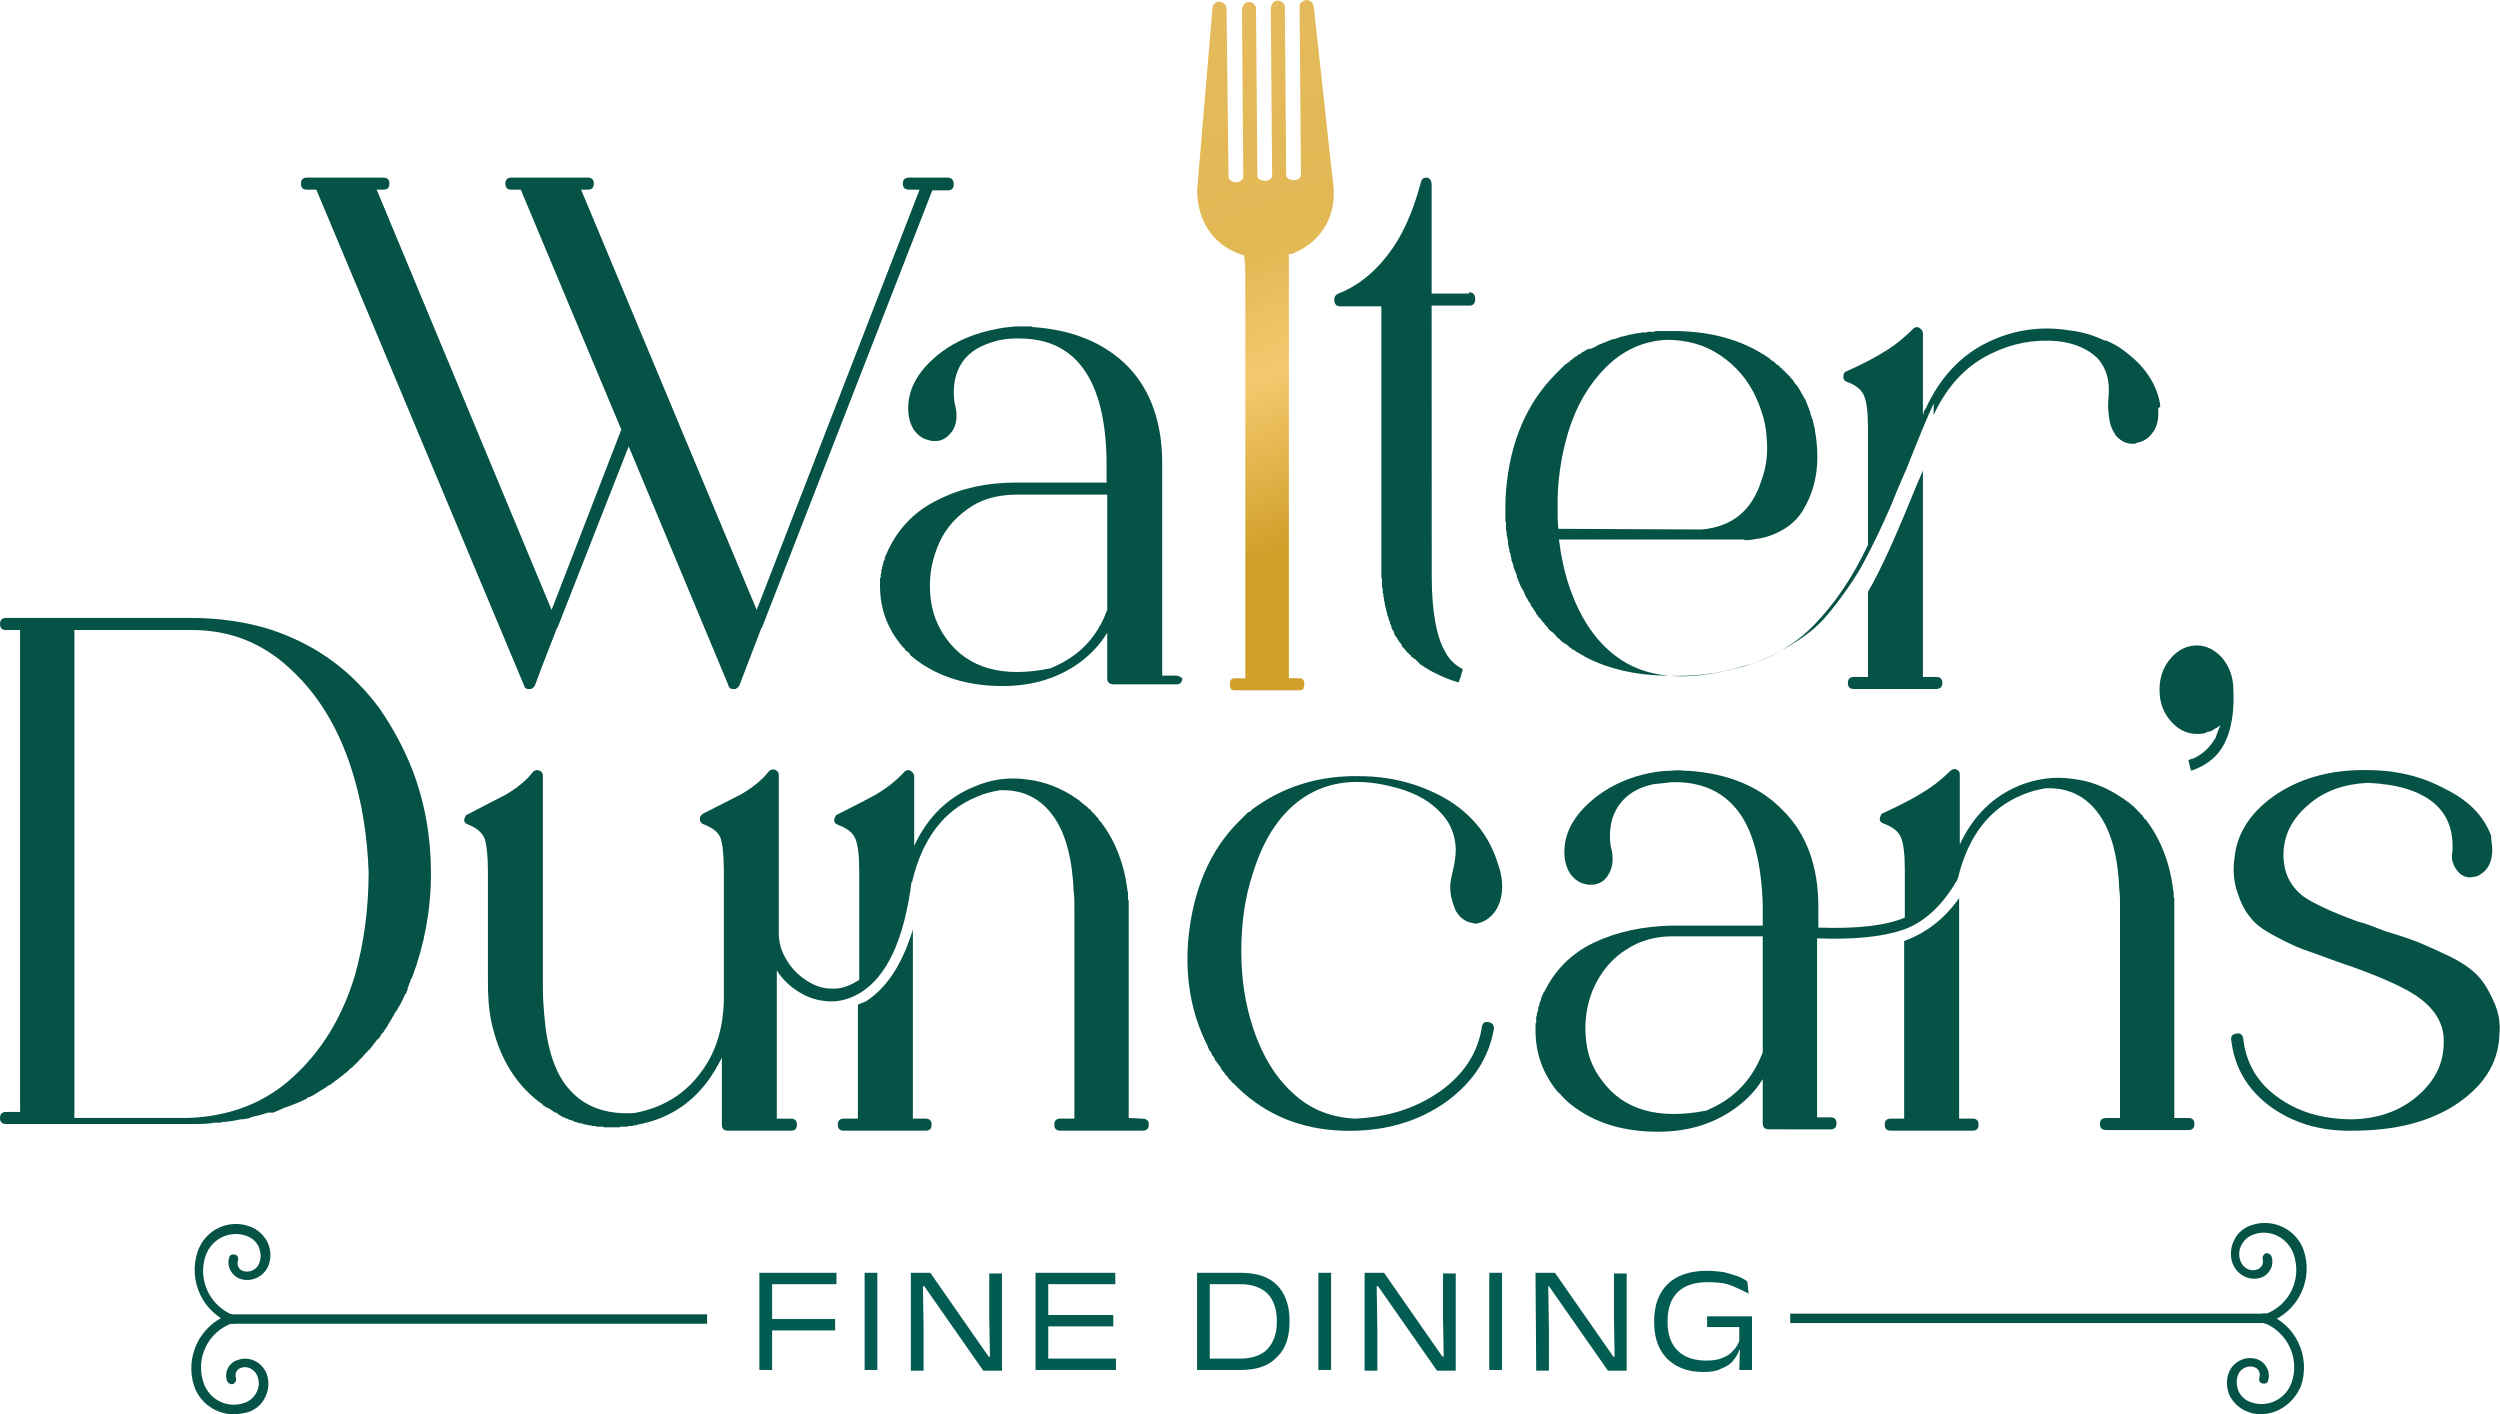 <?xml version="1.0" encoding="utf-8"?>
<!-- Generator: Adobe Illustrator 22.0.1, SVG Export Plug-In . SVG Version: 6.00 Build 0)  -->
<svg version="1.1" id="Layer_1" xmlns="http://www.w3.org/2000/svg" xmlns:xlink="http://www.w3.org/1999/xlink" x="0px" y="0px"
	 viewBox="0 0 373 211" style="enable-background:new 0 0 373 211;" xml:space="preserve">
<style type="text/css">
	.st0{clip-path:url(#SVGID_2_);}
	.st1{fill:#055247;}
	.st2{fill:url(#SVGID_3_);}
	.st3{fill:#025C52;}
</style>
<g>
	<defs>
		<rect id="SVGID_1_" width="373" height="211"/>
	</defs>
	<clipPath id="SVGID_2_">
		<use xlink:href="#SVGID_1_"  style="overflow:visible;"/>
	</clipPath>
	<g class="st0">
		<path class="st1" d="M141.4,26.5h-5.7c-0.7,0-1,0.3-1,0.9s0.3,0.9,1,0.9h1.5L112.9,91L86.7,28.3h1c0.6,0,0.9-0.3,0.9-0.9
			s-0.3-0.9-0.9-0.9H76.3c-0.6,0-0.9,0.3-0.9,0.9s0.3,0.9,0.9,0.9h1.4l15,35.8L82.3,91L56.2,28.3h1c0.6,0,0.9-0.3,0.9-0.9
			s-0.3-0.9-0.9-0.9H45.8c-0.6,0-0.9,0.3-0.9,0.9s0.3,0.9,0.9,0.9h1.4l31,74c0,0.2,0.1,0.3,0.2,0.3v0.1h0.2v0.1h0.7v-0.1h0.2v-0.1
			h0.1v-0.1h0.1v-0.1l0.1-0.1l1.2-3.2l2.1-5.4c0,0,0.1,0,0.1-0.1l10.6-27l14.9,35.7c0,0.2,0.1,0.3,0.2,0.3v0.1h0.2v0.1h0.7v-0.1h0.2
			v-0.1h0.1v-0.1h0.1v-0.1l0.1-0.1l3.3-8.6c0,0,0.1,0,0.1-0.1l25.4-65.2h2.3c0.6,0,0.9-0.3,0.9-0.9S142,26.5,141.4,26.5L141.4,26.5z
			"/>
		<path class="st1" d="M175.4,100.8h-2V69.1c0-6-1.7-10.8-5-14.3c-3.5-3.6-8.3-5.6-14.3-6l-0.2-0.1h-2.4c-1,0.1-2,0.2-2.9,0.4
			c-3.1,0.6-5.8,1.7-8.1,3.4c-3.3,2.5-5,5.3-5,8.4c0,1.3,0.3,2.4,0.9,3.3c0.6,0.8,1.3,1.3,2.3,1.5c0.2,0.1,0.4,0.1,0.7,0.1
			c0.3,0,0.6,0,0.9-0.1c0.7-0.2,1.3-0.7,1.8-1.4c0.7-1.1,0.8-2.5,0.3-4.3c-0.3-2.4,0.1-4.4,1.2-6c1.1-1.6,2.9-2.6,5.3-3.2
			c0.9-0.2,1.8-0.3,2.7-0.3h0.4c4.3,0,7.5,1.5,9.7,4.6c2.2,3.1,3.3,7.6,3.4,13.6V72h-13.5c-4.3,0-8.1,0.8-11.5,2.5
			c-3.4,1.6-5.9,4.1-7.5,7.4l-0.1,0.2l-0.1,0.2v0.1l-0.1,0.1v0.1l-0.1,0.2l-0.1,0.1v0.2l-0.1,0.1v0.3l-0.1,0.1v0.1l-0.1,0.1v0.3
			l-0.1,0.1v0.3l-0.1,0.1v0.3l-0.1,0.1v0.5l-0.1,0.2v0.5l-0.1,0.1v1.1c0,3.4,1.1,6.4,3.3,9c0.1,0.2,0.2,0.2,0.2,0.2l0.2,0.2
			c0,0,0,0.2,0.1,0.2l0.2,0.2c0,0,0.2,0,0.2,0.1l0.2,0.2l0.1,0.2l0.2,0.2c3.1,2.6,7.1,4.1,11.8,4.4c4.8,0.3,8.9-0.6,12.5-2.9
			c2-1.3,3.7-3,4.9-5v6.8c0,0.6,0.3,0.9,1,0.9h9.3c0.6,0,0.9-0.3,0.9-0.9C176.2,101.1,176,100.8,175.4,100.8L175.4,100.8z M165.2,91
			c-1.2,3.2-3.1,5.7-5.9,7.4c-0.8,0.5-1.6,0.9-2.5,1.3c-7.2,1.5-12.4,0-15.6-4.4c-1.4-1.9-2.2-4.1-2.4-6.5c-0.2-2.4,0.1-4.7,1-7
			c0.9-2.4,2.4-4.3,4.5-5.8c2-1.5,4.5-2.2,7.4-2.2h13.5V91L165.2,91z"/>
		<path class="st1" d="M219.2,43.8h-5.6V27.6c0-0.7-0.3-1.1-0.8-1.1c-0.4,0-0.7,0.2-0.8,0.7c-1.2,4.5-2.8,8.1-5,10.9
			c-2.1,2.7-4.5,4.6-7.3,5.7c-0.5,0.2-0.7,0.6-0.6,1.2c0.1,0.5,0.4,0.7,0.8,0.7h6.2v40.5l0.1,0.2v1.2l0.1,0.3v0.6l0.1,0.1v0.5
			l0.1,0.1v0.5l0.1,0.1v0.4c0.1,0.2,0.1,0.3,0.1,0.4l0.1,0.2v0.3l0.1,0.1v0.2l0.1,0.3v0.2l0.1,0.1l0.1,0.3v0.2l0.1,0.1l0.1,0.3v0.2
			l0.1,0.1l0.1,0.3v0.1l0.1,0.3l0.1,0.1l0.1,0.2l0.1,0.1v0.3l0.1,0.1v0.1l0.1,0.1l0.1,0.1l0.1,0.2l0.1,0.1v0.1h0.1v0.1l0.1,0.1v0.1
			l0.1,0.1l0.1,0.1l0.1,0.1v0.1h0.1v0.1l0.1,0.3l0.1,0.1h0.1v0.1h0.1v0.1l0.1,0.1l0.1,0.1l0.1,0.1v0.1h0.1v0.1h0.1v0.1h0.1v0.1h0.1
			l0.1,0.2h0.1l0.1,0.1v0.1l0.1,0.1l0.2,0.1l0.1,0.1l0.1,0.1h0.1l0.1,0.1c0.2,0.2,0.4,0.4,0.6,0.6l0.1,0.1l0.1,0.1l0.2,0.1l0.1,0.1
			h0.1l0.1,0.1l0.1,0.1h0.1l0.1,0.1l0.2,0.1l0.1,0.1h0.1l0.1,0.1l0.1,0.1h0.2v0.1h0.1l0.1,0.1h0.2v0.1c0.1,0,0.2,0.1,0.3,0.1
			l0.2,0.1c1,0.5,2,0.9,3.1,1.2c0.2-0.5,0.4-1,0.5-1.5c0.1-0.2,0.1-0.3,0.1-0.5c-1-0.5-1.9-1.3-2.5-2.4c-1.4-2.3-2.1-6.2-2.1-11.5
			V45.6h5.6c0.6,0,0.9-0.3,0.9-1c0-0.6-0.3-1-0.9-1L219.2,43.8z"/>
		<path class="st1" d="M322.3,60.7c0-0.2,0-0.5-0.1-0.8v-0.1c-0.7-3-2.5-5.4-5.2-7.4c-0.9-0.7-1.8-1.2-2.8-1.6H314
			c-1.7-0.8-3.4-1.3-5.2-1.5c-4.3-0.7-8.3-0.1-12.1,1.7c-4.2,2-7.3,5.4-9.4,10c-0.2,0.2-0.3,0.4-0.3,0.7l-0.1,0.2V49.8
			c0-0.3-0.1-0.5-0.3-0.7c-0.4-0.4-0.8-0.4-1.2,0c-1.2,1.2-2.6,2.4-4.3,3.4c-1.1,0.7-2.9,1.7-5.6,2.9c-0.2,0.1-0.4,0.2-0.4,0.4
			c-0.2,0.6,0,1,0.5,1.2c1.2,0.4,2.1,1.1,2.5,2c0.4,0.9,0.6,2.5,0.6,4.9v17.4c-2.3,4.9-5,8.8-8,11.9c-3,3.1-6.7,5.2-11.2,6.4
			c-8,2.2-14.1,1.6-18.4-1.7c-3.1-2.3-5.4-5.8-7-10.5c-0.7-2.1-1.2-4.4-1.5-6.9h27.7v0.1c0.7,0,1.3-0.1,1.8-0.2
			c1.6-0.2,3-0.8,4.3-1.6c1.2-0.8,2.2-1.8,2.9-3.2c1.7-3,2.3-6.8,1.5-11.3v-0.3l-0.1-0.2v-0.2l-0.1-0.2v-0.2l-0.1-0.2v-0.3l-0.1-0.1
			v-0.2h-0.1v-0.2c-0.1-0.2-0.2-0.4-0.2-0.7l-0.1-0.2v-0.1l-0.1-0.1v-0.2l-0.1-0.1v-0.1c-0.2-0.4-0.3-0.7-0.4-1
			c-0.1-0.2-0.2-0.3-0.2-0.3L269,59l-0.1-0.1v-0.1l-0.1-0.1l-0.1-0.2l-0.1-0.2c-0.1-0.2-0.2-0.3-0.2-0.3l-0.1-0.2l-0.1-0.1l-0.1-0.2
			l-0.3-0.3l-0.1-0.2l-0.1-0.1l-0.1-0.2l-0.1-0.1l-0.2-0.2l-0.1-0.1l-0.1-0.2l-0.1-0.1h-0.1l-0.1-0.1v-0.1l-0.1-0.1l-0.2-0.1
			l-0.1-0.2l-0.1-0.1l-0.2-0.1l-0.1-0.2l-0.2-0.1l-0.1-0.1l-0.1-0.2h-0.1l-0.1-0.1l-0.1-0.1h-0.1l-0.1-0.1l-0.2-0.2l-0.1-0.1
			l-0.2-0.1l-0.1-0.1l-0.2-0.1l-0.1-0.2h-0.1l-0.1-0.1c-4.1-2.8-9-4.1-14.9-4H247l-0.2,0.1h-1l-0.1,0.1h-0.9v0.1h-0.3
			c-0.2,0-0.4,0-0.5,0.1h-0.3l-0.2,0.1h-0.3l-0.2,0.1h-0.3v0.1h-0.1c-0.2,0-0.3,0-0.4,0.1h-0.3l-0.1,0.1h-0.1l-0.3,0.1l-0.2,0.1
			h-0.1l-0.2,0.1h-0.3l-0.2,0.1l-0.3,0.1l-0.2,0.1l-0.3,0.1l-0.2,0.1l-0.3,0.1l-0.2,0.1l-0.3,0.1l-0.2,0.1l-0.3,0.2l-0.2,0.1
			l-0.3,0.1l-0.2,0.1l-0.2,0.1V52l-0.3,0.1l-0.2,0.1l-0.2,0.1l-0.1,0.1l-0.2,0.1l-0.2,0.1l-0.2,0.2h-0.1l-0.2,0.1l-0.2,0.2l-0.2,0.1
			l-0.3,0.2l-0.2,0.2l-0.2,0.1l-0.4,0.4h-0.1l-0.2,0.2l-0.2,0.1l-0.2,0.2l-0.2,0.2l-0.2,0.2l-0.7,0.7c-4.4,4.4-6.9,10.2-7.5,17.5
			c-0.1,1.1-0.1,2.2-0.1,3.3v1.2l0.1,0.3v1.1l0.1,0.3v0.5l0.1,0.3v0.2l0.1,0.3v0.5l0.1,0.3v0.2l0.1,0.3v0.3l0.1,0.2l0.1,0.3v0.2
			l0.1,0.3v0.3l0.1,0.2l0.1,0.3l0.1,0.2v0.3l0.1,0.2l0.1,0.3l0.1,0.2l0.1,0.3l0.1,0.2v0.3l0.1,0.2l0.1,0.2l0.1,0.3l0.1,0.2l0.1,0.3
			l0.1,0.2l0.1,0.2l0.2,0.3l0.1,0.2l0.1,0.2l0.1,0.3l0.1,0.2l0.1,0.2l0.2,0.3l0.1,0.2l0.1,0.2l0.2,0.2l0.1,0.3l0.1,0.2l0.2,0.2
			l0.1,0.2l0.1,0.2l0.2,0.2l0.1,0.3l0.2,0.2l0.1,0.2l0.4,0.4l0.1,0.2l0.4,0.4l0.1,0.2l0.2,0.2l0.2,0.2l0.1,0.2l0.2,0.2l0.2,0.2
			l0.2,0.1l0.2,0.2l0.2,0.2l0.2,0.2l0.1,0.2l0.2,0.1l0.2,0.2l0.4,0.4l0.2,0.1l0.3,0.2l0.2,0.1l0.2,0.2l0.2,0.2l0.2,0.1l0.2,0.2
			l0.3,0.1l0.2,0.2l0.2,0.1l0.2,0.1l0.3,0.2l0.2,0.1l0.2,0.1l0.3,0.2l0.2,0.1c3.3,1.7,7.2,2.6,11.6,2.7c4.4,0.2,8.3-0.3,11.7-1.4
			c2-0.5,3.8-1.2,5.5-2.2c1.7-0.9,3.2-1.9,4.5-2.9c1.3-1,2.5-2.3,3.8-4c1.3-1.7,2.3-3.1,3.1-4.4c0.8-1.2,1.7-3,2.8-5.2
			c1.1-2.2,1.8-3.9,2.4-5.2c0.5-1.3,1.3-3.2,2.4-5.7c1.7-4.3,3-7.5,4-9.6V62l0.1-0.3c2-4.2,4.8-7.2,8.6-9c3.1-1.5,6.3-2.1,9.8-1.8
			c2.6,0.3,4.6,1.2,6,2.6c1.3,1.5,1.8,3.3,1.6,5.7c-0.1,0.9-0.1,1.7,0,2.4c0.1,1.4,0.4,2.4,1,3.2v0.1c0.7,0.8,1.4,1.2,2.3,1.3h0.5
			c0.2,0,0.3,0,0.3-0.1c1.1-0.2,1.9-0.7,2.5-1.6c0.7-0.9,0.9-2.1,0.8-3.6L322.3,60.7z M232.5,78.9c-0.1-0.9-0.1-1.9-0.1-2.8
			c-0.1-4.2,0.5-8,1.6-11.7c1.2-3.9,3.1-7.1,5.6-9.6c2.5-2.5,5.5-3.9,9-4.1c3.2,0,5.9,0.8,8.2,2.4c2.3,1.6,4,3.6,5.2,6.2
			c0.9,2,1.5,4,1.6,6.2c0.2,2.3-0.1,4.3-0.8,6.2c-1.4,4.5-4.4,6.9-8.9,7.3L232.5,78.9L232.5,78.9z M288.9,101h-2V70.2l-0.9,2.1
			c-3,7.4-5.4,12.8-7.3,16V101h-2.1c-0.6,0-0.9,0.3-0.9,0.9c0,0.6,0.3,0.9,0.9,0.9h12.2c0.7,0,1-0.3,1-0.9
			C289.8,101.3,289.5,101,288.9,101L288.9,101z"/>
		<path class="st1" d="M61.5,114.8c1.9,4.9,2.8,10.1,2.8,15.5c0,5.5-1,10.7-2.8,15.5c-0.2,0.3-0.3,0.5-0.3,0.7
			c-0.1,0.2-0.2,0.3-0.2,0.5c-0.1,0.2-0.2,0.4-0.2,0.7c-0.1,0.2-0.2,0.4-0.2,0.5c-0.2,0.2-0.3,0.4-0.3,0.5c-0.1,0.2-0.2,0.4-0.3,0.6
			c-0.1,0.2-0.2,0.4-0.3,0.6c-0.1,0.2-0.2,0.3-0.3,0.5c-0.1,0.2-0.2,0.3-0.3,0.5c-0.2,0.2-0.3,0.4-0.3,0.5c-0.2,0.3-0.3,0.5-0.3,0.5
			c-0.1,0.2-0.2,0.3-0.3,0.5c-0.1,0.2-0.2,0.3-0.3,0.5c-0.1,0.2-0.2,0.4-0.4,0.6c-0.1,0.2-0.2,0.3-0.3,0.5c-0.2,0.2-0.3,0.3-0.4,0.5
			c-0.1,0.2-0.2,0.4-0.4,0.5c-0.2,0.2-0.3,0.3-0.4,0.5c-0.2,0.2-0.3,0.3-0.3,0.4l-0.1,0.1l-0.3,0.4c-0.2,0.2-0.3,0.3-0.4,0.4
			c-0.3,0.3-0.6,0.6-0.9,1c-0.2,0.2-0.4,0.3-0.4,0.4c-0.1,0.1-0.2,0.2-0.4,0.4c-0.2,0.2-0.3,0.3-0.4,0.4c-0.2,0.2-0.4,0.4-0.5,0.4
			c-0.2,0.2-0.3,0.3-0.4,0.4c-0.2,0.2-0.3,0.3-0.4,0.3l-0.1,0.1c-0.2,0.2-0.3,0.3-0.4,0.3c-0.2,0.2-0.3,0.3-0.5,0.4
			c-0.2,0.2-0.3,0.3-0.4,0.3c-0.2,0.2-0.3,0.3-0.4,0.3l-0.1,0.1c-0.2,0.2-0.4,0.3-0.5,0.3c-0.4,0.3-0.9,0.6-1.4,0.9l-0.3,0.2
			c-0.2,0.1-0.3,0.2-0.5,0.3c-0.3,0.2-0.7,0.4-1.1,0.5v0.1c-1,0.5-2,0.9-3.1,1.3h-0.1c-0.6,0.3-1.2,0.5-1.8,0.8H40
			c-0.9,0.3-1.7,0.5-2.6,0.7l-0.1,0.1c-0.4,0.1-0.9,0.2-1.3,0.2h-0.1c-0.9,0.2-1.9,0.4-2.8,0.4l-0.1,0.1h-0.8c-0.2,0-0.4,0-0.7,0.1
			h-0.1c-0.8,0.1-1.6,0.1-2.4,0.1H0.9c-0.6,0-0.9-0.3-0.9-0.9s0.3-0.9,0.9-0.9h2.1V94H0.9C0.3,94,0,93.7,0,93.1
			c0-0.6,0.3-0.9,0.9-0.9h27.7c4.2,0,8.1,0.6,11.7,1.7c3.6,1.2,6.7,2.8,9.4,4.8c2.7,2,5,4.4,7,7.1C58.6,108.6,60.2,111.5,61.5,114.8
			L61.5,114.8z M52.9,145.7c1.4-4.9,2.1-10.1,2.1-15.6c-0.2-5.4-1-10.6-2.6-15.5c-2-6.2-5.1-11.2-9.2-14.9
			c-4.1-3.8-8.9-5.7-14.6-5.7H11.1v72.8H28c6.3-0.2,11.6-2.3,15.7-6.1C47.9,156.9,51,151.9,52.9,145.7L52.9,145.7z"/>
		<path class="st1" d="M170.4,166.9c0.7,0,1,0.3,1,0.9s-0.3,0.9-1,0.9h-12.2c-0.6,0-0.9-0.3-0.9-0.9s0.3-0.9,0.9-0.9h2.1v-31.6
			c0-0.8,0-1.5-0.1-2.2c-0.2-5-1.2-8.8-3.1-11.4c-1.8-2.5-4.3-3.8-7.4-3.8h-0.5c-1.2,0.2-2.4,0.5-3.5,1c-4.9,2-8.1,6.3-9.6,12.6v0.1
			H136c-1.1,8.5-3.6,14-7.6,16.5c-1.5,0.9-3.1,1.4-4.8,1.3c-1.5-0.1-3-0.5-4.4-1.4c-1.3-0.8-2.4-1.8-3.3-3.2v22.1h2.1
			c0.6,0,0.9,0.3,0.9,0.9c0,0.6-0.3,0.9-0.9,0.9h-9.4c-0.6,0-0.9-0.3-0.9-0.9v-10c-0.6,1.2-1.3,2.4-2.1,3.5
			c-2.6,3.5-6.1,5.7-10.5,6.5c-0.1,0.1-0.2,0.1-0.2,0.1h-0.4l-0.1,0.1h-0.7v0.1h-1.2v0.1h-2.4l-0.1-0.1h-1l-0.2-0.1h-0.5l-0.1-0.1
			h-0.4l-0.2-0.1h-0.3l-0.2-0.1h-0.1l-0.2-0.1h-0.3l-0.2-0.1h-0.2l-0.1-0.1h-0.2l-0.2-0.1l-0.1-0.1h-0.2l-0.1-0.1h-0.2l-0.2-0.1
			l-0.1-0.1h-0.2l-0.2-0.1l-0.1-0.1h-0.2l-0.1-0.1l-0.2-0.1l-0.2-0.1L83,166h-0.2l-0.1-0.1l-0.2-0.1l-0.1-0.1l-0.2-0.1l-0.1-0.1
			l-0.2-0.1l-0.1-0.1h-0.2l-0.1-0.1l-0.2-0.1l-0.1-0.1l-0.2-0.1l-0.1-0.2l-0.2-0.1l-0.1-0.1l-0.2-0.1l-0.1-0.1
			c-3.6-2.8-5.9-6.8-7-11.9c-0.4-1.9-0.5-3.9-0.5-6v-16.4c0-2.4-0.2-4-0.5-4.9c-0.4-0.9-1.2-1.6-2.5-2.1c-0.5-0.2-0.7-0.5-0.4-1.1
			c0.1-0.2,0.2-0.4,0.4-0.4c2.5-1.3,4.4-2.3,5.6-2.9c1.7-1,3.1-2.1,4.1-3.4c0.4-0.4,0.9-0.4,1.3,0c0.2,0.2,0.2,0.4,0.2,0.7v31.7
			c0,1.3,0.1,2.6,0.2,3.8c0.4,5,1.6,8.8,3.8,11.2c2,2.3,4.9,3.5,8.5,3.5c0.5,0,1,0,1.5-0.1c4-0.8,7.2-2.8,9.5-5.9
			c2.3-3,3.4-6.6,3.5-10.9v-19.3c0-2.4-0.2-4-0.5-4.9c-0.4-0.9-1.2-1.5-2.5-2c-0.5-0.2-0.7-0.6-0.5-1.2c0.2-0.2,0.3-0.4,0.4-0.4
			c2.6-1.3,4.5-2.3,5.7-2.9c1.7-1,3.1-2.1,4.1-3.4c0.4-0.4,0.9-0.4,1.3,0c0.2,0.2,0.2,0.4,0.2,0.7v23.4c0,1.5,0.4,2.8,1.2,4.1
			c0.8,1.3,1.8,2.3,3.1,3.1c1.1,0.7,2.3,1.1,3.5,1.1c1.3,0.1,2.5-0.3,3.7-1c0.2-0.1,0.3-0.2,0.5-0.3v-16.2c0-2.4-0.2-4-0.6-4.9
			c-0.4-0.9-1.2-1.5-2.5-2c-0.6-0.2-0.8-0.6-0.5-1.2c0.1-0.2,0.2-0.4,0.4-0.4c2.6-1.3,4.5-2.3,5.6-2.9c1.7-1,3.1-2.1,4.3-3.4
			c0.4-0.4,0.8-0.4,1.2,0c0.2,0.2,0.3,0.4,0.3,0.7v10.3c2-4.3,5-7.2,8.9-8.8c2.5-1.1,5.2-1.5,7.9-1.1c2.7,0.3,5.2,1.3,7.5,2.9
			c0.1,0.1,0.2,0.2,0.3,0.2l0.1,0.1l0.2,0.2h0.1v0.1l0.2,0.1l0.1,0.1l0.1,0.1l0.1,0.1h0.1l0.1,0.1l0.1,0.1l0.1,0.1l0.1,0.1l0.1,0.1
			l0.2,0.1l0.1,0.2l0.1,0.1l0.1,0.1l0.1,0.1l0.1,0.1l0.1,0.1l0.1,0.1l0.1,0.1v0.1l0.2,0.1c0,0,0.1,0.2,0.2,0.3l0.1,0.2l0.1,0.1
			l0.1,0.1l0.1,0.1c2.1,2.8,3.4,6.1,3.9,10v0.2l0.1,0.2v1.2h0.1v32.5L170.4,166.9L170.4,166.9z M138.1,166.9c0.6,0,0.9,0.3,0.9,0.9
			s-0.3,0.9-0.9,0.9h-12.2c-0.6,0-0.9-0.3-0.9-0.9s0.3-0.9,0.9-0.9h2.1v-17c0.4-0.2,0.8-0.3,1.2-0.5c3.1-2,5.4-5.5,7-10.7v28.2
			L138.1,166.9L138.1,166.9z"/>
		<path class="st1" d="M216.4,131.8c0.1-0.8,0.3-1.6,0.5-2.5c0.2-0.9,0.3-1.8,0.3-2.7c-0.1-2.2-0.9-4.1-2.6-5.7
			c-1.7-1.7-4.1-2.9-7.2-3.6c-4.9-1.2-9.1-0.7-12.6,1.5s-6.2,6-7.9,11.6c-1.2,3.6-1.7,7.5-1.7,11.6c0,4.1,0.6,7.9,1.8,11.5
			c1.3,3.9,3.2,7.1,5.8,9.5c2.5,2.4,5.6,3.7,9.3,3.9c4.9-0.2,9.1-1.5,12.8-4.1c3.5-2.5,5.6-5.7,6.2-9.6c0.1-0.6,0.4-0.8,1-0.7
			c0.6,0.1,0.8,0.5,0.8,1c-0.8,4.4-3.1,7.9-7,10.8c-4.3,3.1-9.5,4.6-15.6,4.4c-6.1-0.2-11.3-2.3-15.5-6.3l-0.2-0.2l-0.2-0.2
			l-0.2-0.2l-0.2-0.2l-0.2-0.1l-0.1-0.2l-0.2-0.2l-0.2-0.2l-0.1-0.2l-0.2-0.2l-0.2-0.2l-0.1-0.2l-0.2-0.2l-0.1-0.2l-0.2-0.2
			l-0.1-0.3l-0.2-0.2l-0.1-0.2l-0.2-0.2l-0.1-0.2l-0.2-0.2l-0.1-0.3l-0.1-0.2l-0.2-0.2l-0.1-0.2l-0.1-0.3l-0.2-0.2l-0.1-0.2
			l-0.1-0.2l-0.1-0.3c-2.5-4.9-3.4-10.3-2.9-16c0.7-7.3,3.2-13.2,7.5-17.5l0.2-0.2l0.2-0.2l0.2-0.2l0.2-0.2l0.2-0.2l0.2-0.2l0.2-0.2
			l0.3-0.1l0.2-0.2l0.2-0.2c4.5-3.3,9.8-5,15.8-4.9c4.7,0,9,1.1,12.9,3.3c3.8,2.2,6.5,5.4,7.8,9.5c0.6,1.6,0.8,3,0.7,4.3
			c-0.1,1.3-0.5,2.4-1.2,3.3c-0.7,0.9-1.6,1.4-2.6,1.6c-0.2,0-0.4,0-0.6-0.1c-0.2,0-0.4-0.1-0.5-0.1c-0.9-0.3-1.5-0.9-2-1.7
			C216.5,134.2,216.3,133.1,216.4,131.8L216.4,131.8z"/>
		<path class="st1" d="M271.3,135.3v3.1c5.8,0.2,10.1-0.3,12.9-1.5v-7.1c0-2.4-0.2-4-0.6-4.9c-0.4-0.9-1.2-1.5-2.5-2
			c-0.6-0.2-0.8-0.6-0.5-1.2c0.1-0.2,0.2-0.4,0.4-0.4c2.6-1.2,4.5-2.2,5.6-2.9c1.7-1,3.1-2.1,4.3-3.3c0.4-0.4,0.9-0.5,1.3-0.1
			c0.2,0.2,0.2,0.4,0.2,0.7v10.3c2-4.3,5-7.2,8.9-8.8c2.5-1,5.2-1.4,7.9-1c2.7,0.3,5.2,1.3,7.5,2.9c0.1,0,0.2,0.1,0.3,0.2l0.1,0.1
			l0.2,0.1l0.1,0.1l0.2,0.1l0.1,0.1l0.1,0.1l0.1,0.1h0.1v0.1h0.1v0.1h0.1l0.1,0.1l0.1,0.1l0.1,0.1l0.1,0.1l0.1,0.1l0.1,0.1l0.1,0.1
			l0.1,0.1v0.1h0.1l0.1,0.1l0.1,0.1l0.1,0.2h0.1l0.1,0.1l0.1,0.2l0.2,0.2v0.1l0.1,0.1l0.2,0.1l0.1,0.2c2.1,2.8,3.4,6.2,3.9,10v0.3
			l0.1,0.1v0.9l0.1,0.2v32.8h2.1c0.6,0,0.9,0.3,0.9,0.9c0,0.6-0.3,0.9-0.9,0.9h-12.2c-0.7,0-1-0.3-1-0.9c0-0.6,0.3-0.9,1-0.9h2
			v-31.8c0-0.8,0-1.5-0.1-2.2c-0.2-5-1.2-8.8-3.1-11.4c-1.8-2.5-4.3-3.8-7.4-3.8h-0.5c-1.2,0.2-2.3,0.5-3.5,1
			c-4.9,2-8.1,6.2-9.6,12.5c-0.1,0.1-0.1,0.2-0.1,0.2c-2.2,3.8-4.9,6.3-8,7.4c-3.2,1.1-7.5,1.5-12.9,1.3v26.7h2
			c0.6,0,0.9,0.3,0.9,0.9c0,0.6-0.3,0.9-0.9,0.9H264c-0.7,0-1-0.3-1-0.9V161c-1.2,2-2.9,3.6-4.9,4.9c-3.6,2.3-7.7,3.2-12.5,2.9
			c-4.8-0.3-8.7-1.8-11.8-4.5l-0.2-0.2l-0.1-0.1l-0.2-0.2l-0.2-0.2l-0.2-0.2l-0.1-0.2l-0.2-0.1c0,0-0.1-0.2-0.2-0.2
			c-2.2-2.7-3.3-5.7-3.3-9.2v-1l0.1-0.1v-0.9l0.1-0.2v-0.3l0.1-0.2v-0.1l0.1-0.2v-0.4l0.1-0.1V150l0.1-0.1v-0.3l0.1-0.1v-0.1
			l0.1-0.2V149l0.1-0.1v-0.2l0.1-0.1v-0.1l0.1-0.1v-0.1l0.1-0.2l0.1-0.1c1.6-3.3,4.1-5.8,7.5-7.4c3.4-1.6,7.3-2.4,11.5-2.5H263v-3.2
			c-0.2-5.9-1.3-10.5-3.4-13.5c-2.2-3.1-5.4-4.7-9.7-4.7h-0.4c-0.9,0.1-1.9,0.2-2.8,0.3c-2.4,0.5-4.1,1.6-5.2,3.2
			c-1.1,1.6-1.5,3.6-1.2,6c0.5,1.7,0.4,3.2-0.4,4.4c-0.4,0.7-1,1.1-1.7,1.3c-0.3,0.1-0.6,0.1-0.9,0.1c-0.2,0-0.5,0-0.8-0.1
			c-0.9-0.2-1.6-0.7-2.2-1.5c-0.6-0.9-0.9-2-0.9-3.3c0-3.1,1.7-5.9,5-8.4c2.3-1.7,4.9-2.8,7.9-3.4h0.1c0.9-0.2,1.9-0.3,2.9-0.3
			c0.7-0.1,1.4-0.1,2.1,0h0.5c6,0.4,10.8,2.4,14.2,6C269.5,124.4,271.3,129.2,271.3,135.3L271.3,135.3z M249.5,139.7
			c-2,0-3.7,0.4-5.3,1.1c-1.6,0.8-2.9,1.7-4,2.9c-1.1,1.2-1.9,2.5-2.6,4.1c-0.9,2.3-1.2,4.6-1,7c0.2,2.5,1,4.6,2.4,6.4
			c3.2,4.4,8.4,5.9,15.6,4.5c0.9-0.4,1.7-0.8,2.5-1.3c2.7-1.7,4.7-4.2,5.9-7.4v-17.3H249.5z M284.1,166.9v-26.5
			c3.3-1.2,6-3.3,8.2-6.4v32.9h2c0.6,0,0.9,0.3,0.9,0.9c0,0.6-0.3,0.9-0.9,0.9h-12.2c-0.6,0-0.9-0.3-0.9-0.9c0-0.6,0.3-0.9,0.9-0.9
			L284.1,166.9L284.1,166.9z"/>
		<path class="st1" d="M355.8,138.9c2.3,0.7,4.1,1.3,5.3,1.8c1.2,0.5,2.7,1.2,4.6,2.1c1.8,0.9,3.2,1.9,4.1,2.9
			c0.9,1,1.6,2.2,2.3,3.8c0.7,1.5,1,3.2,0.8,5.1c-0.2,4.1-2.4,7.6-6.8,10.4c-4,2.5-9,3.7-15.1,3.7c-4.9,0.1-9-1.2-12.4-3.7
			c-3.3-2.5-5.2-5.7-5.7-9.8c-0.1-0.6,0.2-0.9,0.8-1c0.6-0.1,0.9,0.2,1,0.8c0.4,3.6,2.1,6.5,5,8.6c3.1,2.3,6.8,3.4,11.3,3.4
			c3.8-0.1,7-1.2,9.6-3.4c2.7-2.3,4-4.9,4-8.1c0.1-2.6-1.2-4.9-3.9-6.8c-1.7-1.2-4.9-2.7-9.6-4.4c-0.6-0.2-1.5-0.5-2.6-0.9
			c-2.2-0.8-3.8-1.4-5-1.8c-1.1-0.4-2.5-1.1-4.2-2c-1.7-0.9-2.9-1.8-3.6-2.8c-0.8-0.9-1.4-2.2-1.9-3.7c-0.5-1.5-0.7-3.3-0.4-5.2
			c0.4-3.8,2.6-7,6.4-9.5c3.7-2.4,8.2-3.6,13.4-3.5h0.1c4.1,0,8,0.9,11.5,2.8c3.5,1.7,5.7,4,6.8,6.8c0.1,0.2,0.1,0.5,0.1,0.8
			c0.2,1.2,0.2,2.2-0.1,3.2c-0.4,1.2-1.2,1.9-2.2,2.3h-0.3c-0.2,0.1-0.5,0.1-0.8,0.1c-0.6-0.1-1.1-0.3-1.5-0.8
			c-0.4-0.4-0.7-0.9-0.9-1.6c-0.1-0.4-0.1-0.9,0-1.4c0.2-3.3-0.8-5.7-2.9-7.4c-2.1-1.7-5.3-2.7-9.7-2.9h-0.1
			c-3.5,0.2-6.4,1.2-8.7,3.2c-2.4,2-3.7,4.4-3.8,7.2c-0.1,2.8,0.9,4.9,2.9,6.5c1.4,1,4.1,2.3,8.2,3.8
			C352.7,137.7,354,138.2,355.8,138.9z"/>
		
			<linearGradient id="SVGID_3_" gradientUnits="userSpaceOnUse" x1="170.266" y1="206.522" x2="208.315" y2="116.541" gradientTransform="matrix(1 0 0 -1 0 212)">
			<stop  offset="0" style="stop-color:#E5BA5D"/>
			<stop  offset="0.37" style="stop-color:#E2B854"/>
			<stop  offset="0.55" style="stop-color:#F4C96E"/>
			<stop  offset="0.8" style="stop-color:#D0A02B"/>
		</linearGradient>
		<path class="st2" d="M192.7,37.9c3.9-1.5,6.5-4.9,6.3-9.6l-3-27.4c-0.1-0.5-0.6-0.9-1-0.9c-0.7,0.1-1.2,0.5-1.1,1.1l0.2,24.9
			c0.1,0.5-0.5,0.9-1.1,0.9c-0.6-0.1-1.1-0.3-1.1-0.8l-0.2-24.9c0.1-0.6-0.5-1.1-1-1.1c0,0-0.1,0-0.1,0c-0.6,0-0.9,0.5-1,1.1
			l0.2,24.9c0.1,0.5-0.5,0.9-1.1,0.9c-0.6-0.1-1.1-0.3-1.1-0.7l-0.2-24.9c0.1-0.6-0.5-1.1-1-1.1c0,0-0.1,0-0.1,0
			c-0.6,0-0.9,0.5-1,1.1l0.2,24.9c0,0.5-0.5,0.9-1.1,0.9c-0.6-0.1-1.1-0.3-1.1-0.8L183,1.4c0.1-0.6-0.5-1.1-1-1.1l-0.1-0.1
			c-0.5,0.1-1,0.5-1,1l-2.3,27.3c0.1,4.9,2.8,8.4,7,9.6c0.2,0.9,0.2,2.3,0.2,4v59.1h-1.6c-0.5,0-0.7,0.3-0.7,0.9
			c0,0.6,0.2,0.9,0.7,0.9h9.7c0.5,0,0.7-0.3,0.7-0.9c0-0.6-0.2-0.9-0.7-0.9h-1.6V37.9C192.4,37.9,192.5,37.9,192.7,37.9z"/>
		<path class="st1" d="M331.5,98.1c1,1.2,1.6,2.6,1.7,4.3v0.1c0.2,3.3-0.2,6.1-1.2,8.2c-1,2.1-2.7,3.5-5.1,4.3l-0.4-1.6
			c0.3-0.1,0.6-0.2,0.9-0.3c1.4-0.7,2.4-1.7,3.2-3.1c0.2-0.6,0.4-1.2,0.7-1.8c-0.3,0.2-0.5,0.4-0.8,0.5c-0.4,0.3-0.8,0.5-1.2,0.5
			l-0.1,0.1c-0.5,0.2-1,0.2-1.4,0.2c-1.6,0-2.9-0.7-4-2c-1.1-1.3-1.6-2.8-1.6-4.6c0-1.7,0.5-3.3,1.6-4.6c1.1-1.3,2.4-2,4-2
			C329.1,96.3,330.4,96.9,331.5,98.1L331.5,98.1z"/>
		<path class="st3" d="M115.2,204.4h-1.9v-14.5h1.9V204.4z M124.8,191.6h-11.4v-1.7h11.4V191.6z M124.6,198.5h-10.4v-1.7h10.4V198.5
			z"/>
		<path class="st3" d="M130.9,189.9v14.5H129v-14.5H130.9z"/>
		<path class="st3" d="M135.9,189.9h2.9l8.7,12.5h0.2l-0.1-5.8v-6.6h1.9v14.5h-2.8l-8.8-12.6h-0.2l0.1,6.4v6.2h-1.9L135.9,189.9
			L135.9,189.9z"/>
		<path class="st3" d="M156.4,204.4h-1.9v-14.5h1.9V204.4z M166.4,191.6h-11.8v-1.7h11.8V191.6z M166.5,204.4h-11.9v-1.7h11.9V204.4
			z M166.1,197.9h-10.7v-1.7h10.7V197.9z"/>
		<path class="st3" d="M180.5,204.4h-1.9v-14.5h1.9V204.4z M185.1,204.4H180v-1.7h5.1c1.7,0,3.1-0.5,4-1.4c0.9-1,1.4-2.3,1.4-4V197
			c0-1.7-0.5-3.1-1.4-4c-0.9-0.9-2.3-1.4-4-1.4h-5.2v-1.7h5.2c2.4,0,4.2,0.6,5.4,1.8c1.2,1.2,1.9,3,1.9,5.3v0.2
			c0,2.3-0.6,4.1-1.9,5.3C189.3,203.8,187.5,204.4,185.1,204.4L185.1,204.4z"/>
		<path class="st3" d="M198.6,189.9v14.5h-1.9v-14.5H198.6z"/>
		<path class="st3" d="M203.6,189.9h2.9l8.7,12.5h0.2l-0.1-5.8v-6.6h1.9v14.5h-2.8l-8.8-12.6h-0.2l0.1,6.4v6.2h-1.9L203.6,189.9
			L203.6,189.9z"/>
		<path class="st3" d="M224.1,189.9v14.5h-1.9v-14.5H224.1z"/>
		<path class="st3" d="M229.1,189.9h2.9l8.7,12.5h0.2l-0.1-5.8v-6.6h1.9v14.5h-2.8l-8.8-12.6H231l0.1,6.4v6.2h-1.9L229.1,189.9
			L229.1,189.9z"/>
		<path class="st3" d="M254.1,204.7c-1.5,0-2.8-0.3-3.9-0.9c-1.1-0.6-1.9-1.4-2.5-2.5c-0.6-1.1-0.9-2.5-0.9-4v-0.2
			c0-2.4,0.7-4.2,2-5.5c1.3-1.3,3.3-2,5.9-2c0.9,0,1.8,0.1,2.5,0.2c0.8,0.2,1.4,0.4,2,0.6c0.6,0.2,1.1,0.5,1.5,0.8l0.2,1.8
			c-0.8-0.4-1.6-0.8-2.6-1.2s-2.2-0.5-3.5-0.5c-2,0-3.5,0.5-4.5,1.5c-1,1-1.5,2.4-1.5,4.3v0.2c0,1.8,0.5,3.2,1.5,4.2
			c1,1,2.4,1.5,4.3,1.5c0.9,0,1.7-0.1,2.4-0.4c0.7-0.3,1.2-0.6,1.6-1.1c0.4-0.4,0.7-0.9,0.9-1.4v-2.8l0.3,0.7h-5.1v-1.6h6.7v5h-1.9
			c-0.2,0.6-0.5,1.1-0.9,1.6c-0.4,0.5-1,0.9-1.8,1.2C256.1,204.6,255.2,204.7,254.1,204.7z M259.5,204.4l0.1-3.3h1.8v3.3H259.5z"/>
		<path class="st1" d="M337.3,211c-0.7,0-1.3-0.1-2-0.4c-1.1-0.4-2-1.2-2.6-2.3c-0.5-1.1-0.6-2.3-0.2-3.4c0.6-1.7,2.5-2.7,4.3-2.1
			c1.3,0.5,2,1.9,1.6,3.2c-0.1,0.4-0.5,0.5-0.9,0.4c-0.4-0.1-0.5-0.5-0.4-0.9c0.2-0.6-0.1-1.3-0.7-1.5c-1-0.4-2.2,0.2-2.5,1.2
			c-0.3,0.8-0.2,1.6,0.1,2.4c0.4,0.8,1,1.3,1.8,1.6c2.5,0.9,5.2-0.4,6.1-2.9c1.3-3.7-0.7-7.7-4.3-9c-0.4-0.1-0.5-0.5-0.4-0.9
			c0.1-0.4,0.5-0.5,0.9-0.4c4.4,1.5,6.7,6.4,5.2,10.8C342.2,209.4,339.8,211,337.3,211z"/>
		<path class="st1" d="M338.1,197.5c-0.3,0-0.5-0.2-0.6-0.5c-0.1-0.4,0.1-0.7,0.4-0.9c3.7-1.3,5.6-5.3,4.3-9c-0.9-2.5-3.6-3.8-6-2.9
			c-0.8,0.3-1.4,0.8-1.8,1.6c-0.4,0.8-0.4,1.6-0.1,2.4c0.4,1,1.5,1.6,2.5,1.2c0.3-0.1,0.5-0.3,0.7-0.6c0.1-0.3,0.2-0.6,0.1-0.9
			c-0.1-0.4,0.1-0.7,0.4-0.9c0.4-0.1,0.7,0.1,0.9,0.4c0.2,0.6,0.2,1.3-0.1,1.9c-0.3,0.6-0.8,1.1-1.4,1.3c-1.7,0.6-3.6-0.3-4.3-2.1
			c-0.4-1.1-0.3-2.4,0.2-3.4c0.5-1.1,1.4-1.9,2.6-2.3c3.2-1.1,6.7,0.6,7.8,3.7c1.5,4.4-0.8,9.2-5.2,10.8
			C338.2,197.5,338.2,197.5,338.1,197.5L338.1,197.5z"/>
		<path class="st1" d="M34.9,197.5c0,0-0.2,0-0.2,0c-4.4-1.5-6.7-6.4-5.2-10.8c1.1-3.2,4.6-4.9,7.8-3.7c1.1,0.4,2,1.2,2.6,2.3
			c0.5,1.1,0.6,2.3,0.2,3.4c-0.6,1.7-2.5,2.7-4.3,2.1c-1.3-0.5-2-1.9-1.6-3.2c0.1-0.4,0.5-0.5,0.9-0.4c0.4,0.1,0.5,0.5,0.4,0.9
			c-0.2,0.6,0.1,1.3,0.7,1.5c1,0.4,2.2-0.2,2.5-1.2c0.3-0.8,0.2-1.6-0.1-2.4c-0.4-0.8-1-1.3-1.8-1.6c-2.5-0.9-5.2,0.4-6.1,2.9
			c-1.3,3.7,0.7,7.7,4.3,9c0.4,0.1,0.5,0.5,0.4,0.9C35.4,197.3,35.1,197.4,34.9,197.5L34.9,197.5z"/>
		<path class="st1" d="M34.8,211c-2.5,0-4.9-1.6-5.8-4.1c-1.5-4.4,0.8-9.2,5.2-10.8c0.4-0.1,0.7,0.1,0.9,0.4
			c0.1,0.4-0.1,0.7-0.4,0.9c-3.7,1.3-5.6,5.3-4.3,9c0.9,2.5,3.6,3.8,6.1,2.9c0.8-0.3,1.4-0.8,1.8-1.6c0.4-0.8,0.4-1.6,0.1-2.4
			c-0.4-1-1.5-1.6-2.5-1.2c-0.6,0.2-0.9,0.9-0.7,1.5c0.1,0.4-0.1,0.7-0.4,0.9c-0.4,0.1-0.7-0.1-0.9-0.4c-0.5-1.3,0.2-2.8,1.6-3.2
			c1.7-0.6,3.6,0.3,4.3,2.1c0.4,1.1,0.3,2.4-0.2,3.4c-0.5,1.1-1.4,1.9-2.6,2.3C36.2,210.9,35.5,211,34.8,211z"/>
		<path class="st1" d="M105.5,196.1v1.4H34.4c-0.3,0-0.5-0.2-0.6-0.4c0-0.1-0.1-0.2-0.1-0.3c0-0.2,0.1-0.4,0.2-0.5
			c0.1-0.1,0.3-0.2,0.5-0.2L105.5,196.1L105.5,196.1z"/>
		<path class="st1" d="M339,196.8c0,0.2-0.1,0.3-0.2,0.4c-0.1,0.2-0.3,0.2-0.5,0.2h-71.2v-1.4h71.2c0.3,0,0.6,0.2,0.7,0.5
			C339,196.6,339,196.7,339,196.8L339,196.8z"/>
	</g>
</g>
</svg>
